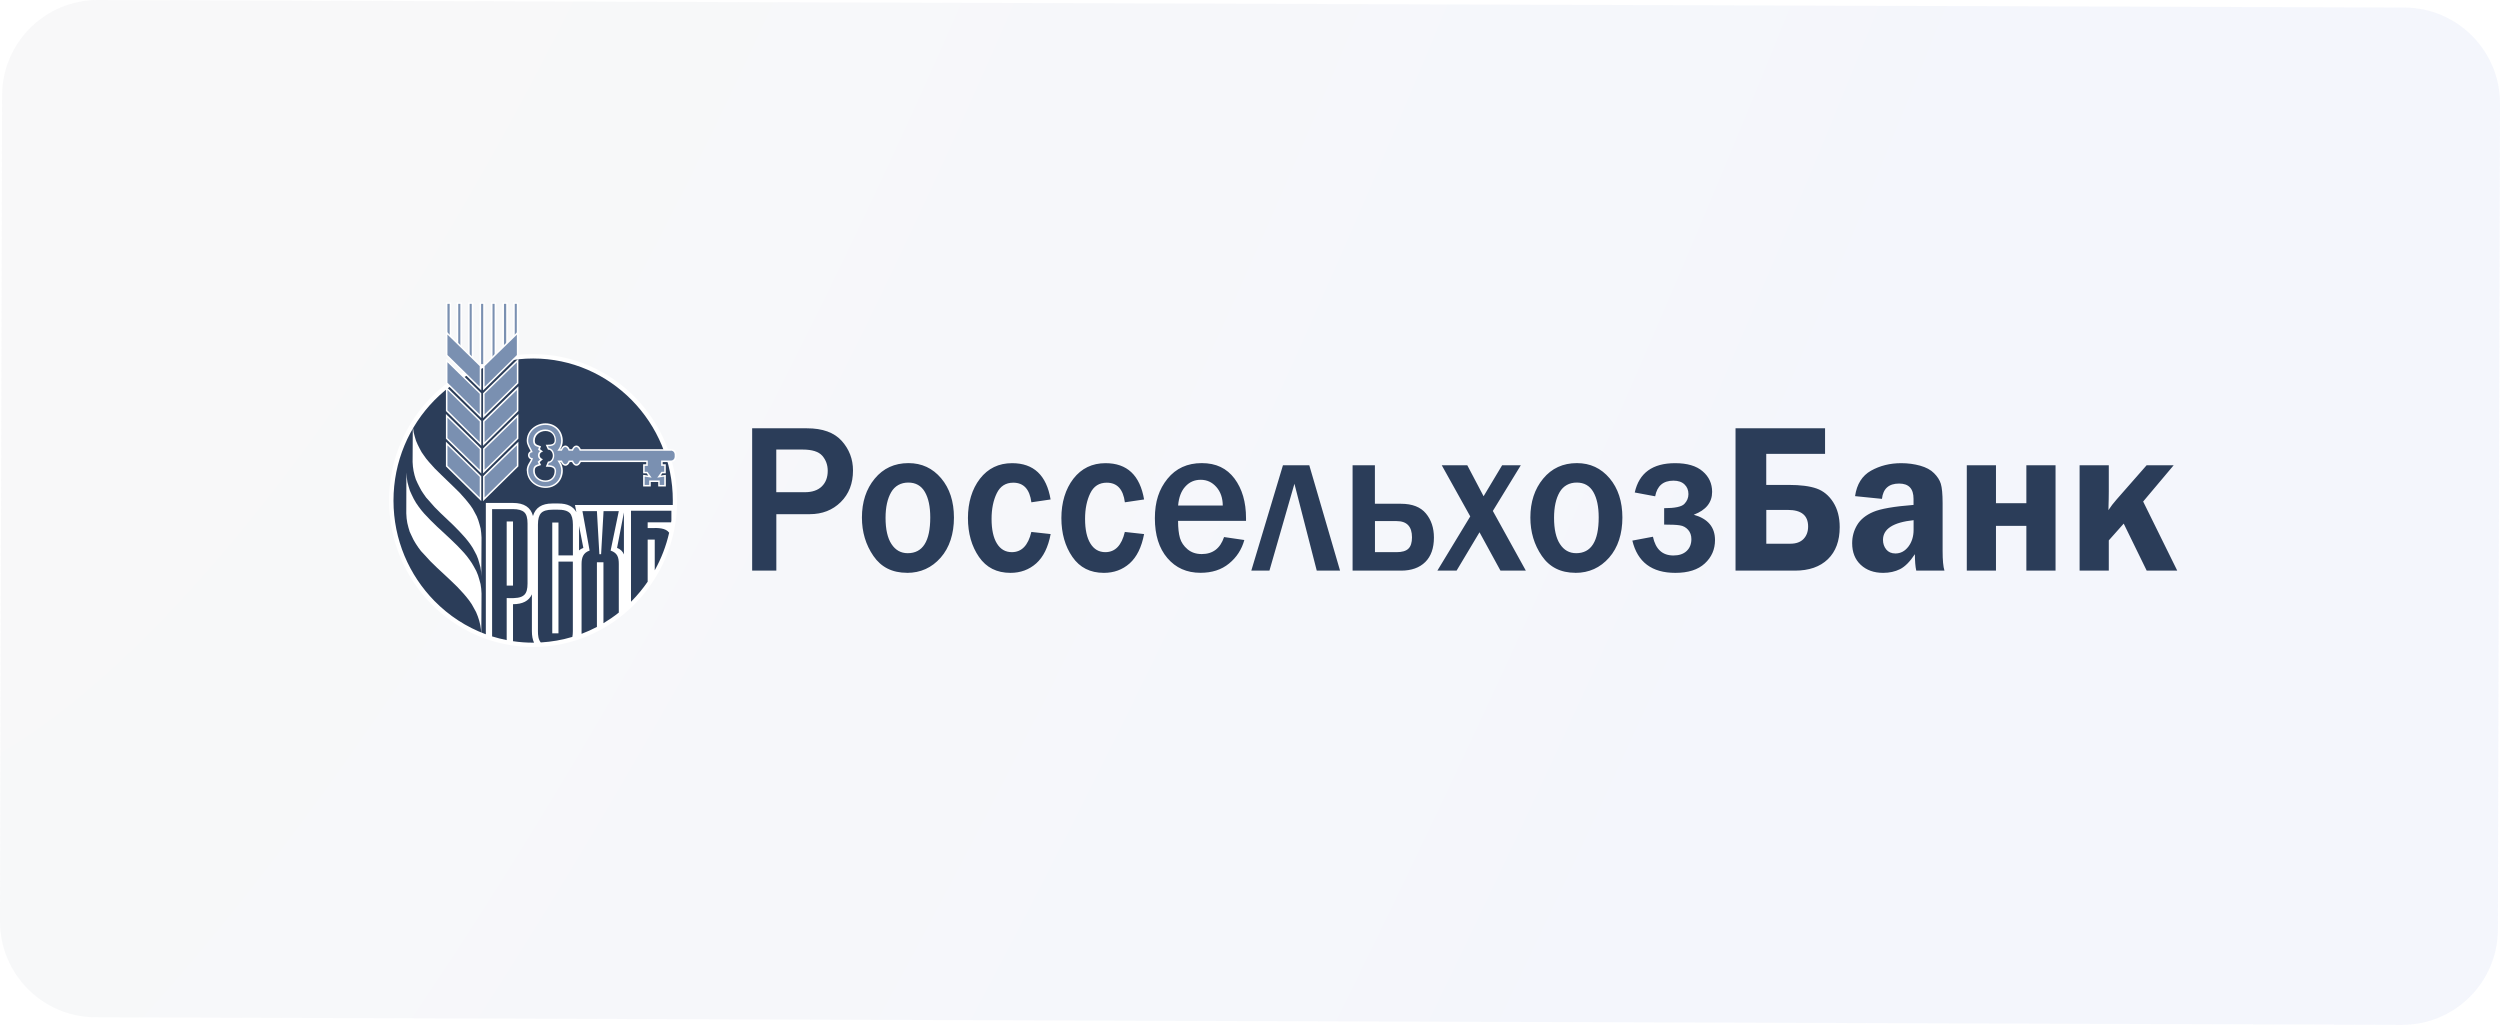 <?xml version="1.0" encoding="UTF-8"?> <svg xmlns="http://www.w3.org/2000/svg" width="261" height="107" viewBox="0 0 261 107" fill="none"><g filter="url(#filter0_b_1_1317)"><path d="M0.219 9.967C0.233 4.444 4.722 -0.018 10.245 5.499e-05L251.025 0.79C256.548 0.808 261.014 5.3 261 10.823L260.781 97.028C260.767 102.551 256.278 107.013 250.755 106.995L9.975 106.205C4.452 106.187 -0.014 101.695 3.30712e-05 96.172L0.219 9.967Z" fill="url(#paint0_radial_1_1317)" fill-opacity="0.21"></path></g><path fill-rule="evenodd" clip-rule="evenodd" d="M42.575 45.544C43.337 48.349 44.604 49.39 46.537 51.33C48.47 53.27 50.261 53.321 50.261 61.878C50.261 59.17 48.294 57.372 46.537 55.751C42.444 51.979 42.802 51.387 42.575 45.544Z" fill="white"></path><path fill-rule="evenodd" clip-rule="evenodd" d="M55.655 67.322C63.807 67.322 70.464 60.547 70.464 52.258C70.464 43.969 63.807 37.199 55.655 37.199C47.503 37.199 40.847 43.963 40.847 52.258C40.847 60.552 47.503 67.322 55.655 67.322Z" fill="#2B3D59"></path><path fill-rule="evenodd" clip-rule="evenodd" d="M81.043 59.574H78.525V44.714H84.243C85.875 44.714 87.08 45.152 87.87 46.022C88.655 46.898 89.053 47.928 89.053 49.117C89.053 50.477 88.626 51.575 87.774 52.417C86.921 53.259 85.841 53.68 84.533 53.68H81.049V59.568L81.043 59.574ZM81.043 51.387H84.022C84.795 51.387 85.392 51.182 85.801 50.778C86.216 50.369 86.415 49.828 86.415 49.151C86.415 48.543 86.227 48.025 85.847 47.581C85.466 47.149 84.784 46.933 83.794 46.933H81.043V51.382V51.387ZM94.686 59.801C93.157 59.801 91.992 59.215 91.19 58.049C90.383 56.877 89.985 55.54 89.985 54.033C89.985 52.406 90.428 51.051 91.321 49.971C92.213 48.89 93.39 48.349 94.845 48.349C96.227 48.349 97.364 48.878 98.256 49.931C99.143 50.983 99.592 52.354 99.592 54.038C99.592 55.722 99.132 57.167 98.205 58.22C97.278 59.272 96.107 59.807 94.692 59.807L94.686 59.801ZM94.766 57.753C96.335 57.753 97.119 56.507 97.119 54.021C97.119 52.895 96.932 52.007 96.556 51.359C96.181 50.71 95.601 50.38 94.828 50.38C94.055 50.38 93.424 50.721 93.038 51.387C92.651 52.059 92.452 52.952 92.452 54.061C92.452 55.256 92.657 56.172 93.072 56.803C93.487 57.435 94.049 57.753 94.766 57.753ZM107.681 55.535L109.688 55.756C109.427 57.133 108.926 58.151 108.182 58.817C107.437 59.477 106.539 59.807 105.493 59.807C104.066 59.807 102.974 59.255 102.207 58.146C101.44 57.036 101.053 55.682 101.053 54.078C101.053 52.474 101.474 51.057 102.309 49.976C103.151 48.895 104.265 48.355 105.663 48.355C107.914 48.355 109.256 49.618 109.682 52.144L107.676 52.44C107.499 51.074 106.868 50.392 105.783 50.392C104.993 50.392 104.418 50.761 104.06 51.501C103.702 52.235 103.52 53.128 103.52 54.175C103.52 55.284 103.708 56.143 104.077 56.741C104.447 57.344 104.97 57.645 105.635 57.645C106.658 57.645 107.34 56.945 107.67 55.54L107.681 55.535ZM117.436 55.535L119.443 55.756C119.181 57.133 118.681 58.151 117.937 58.817C117.192 59.477 116.294 59.807 115.248 59.807C113.821 59.807 112.729 59.255 111.962 58.146C111.194 57.036 110.808 55.682 110.808 54.078C110.808 52.474 111.229 51.057 112.064 49.976C112.906 48.895 114.025 48.355 115.418 48.355C117.669 48.355 119.011 49.618 119.443 52.144L117.436 52.44C117.26 51.074 116.629 50.392 115.543 50.392C114.753 50.392 114.179 50.761 113.821 51.501C113.463 52.235 113.281 53.128 113.281 54.175C113.281 55.284 113.468 56.143 113.838 56.741C114.207 57.344 114.73 57.645 115.395 57.645C116.419 57.645 117.101 56.945 117.431 55.54L117.436 55.535ZM127.799 56.069L129.908 56.377C129.636 57.366 129.101 58.191 128.311 58.834C127.521 59.483 126.526 59.801 125.332 59.801C123.9 59.801 122.751 59.289 121.876 58.265C121.001 57.241 120.569 55.859 120.569 54.106C120.569 52.354 121.006 51.069 121.887 49.982C122.768 48.895 123.962 48.349 125.463 48.349C126.964 48.349 128.072 48.89 128.88 49.959C129.681 51.034 130.085 52.411 130.085 54.095V54.38H122.99C122.99 55.125 123.058 55.722 123.189 56.172C123.32 56.621 123.587 57.014 123.979 57.344C124.377 57.679 124.872 57.844 125.463 57.844C126.617 57.844 127.396 57.253 127.794 56.064L127.799 56.069ZM127.657 52.781C127.652 51.99 127.43 51.342 126.987 50.841C126.549 50.346 126.009 50.09 125.355 50.09C124.701 50.09 124.178 50.323 123.752 50.79C123.32 51.256 123.07 51.916 122.996 52.775H127.663L127.657 52.781ZM130.636 59.574L133.939 48.577H136.69L139.902 59.574H137.469L135.138 50.505L132.529 59.574H130.636ZM141.21 59.574V48.577H143.54V52.593H146.263C147.446 52.593 148.31 52.935 148.867 53.606C149.424 54.277 149.702 55.119 149.702 56.12C149.702 57.224 149.401 58.078 148.799 58.675C148.196 59.272 147.349 59.574 146.269 59.574H141.215H141.21ZM143.54 57.645H145.803C146.377 57.645 146.786 57.526 147.036 57.281C147.287 57.042 147.412 56.644 147.412 56.098C147.412 54.971 146.877 54.402 145.808 54.402H143.546V57.645H143.54ZM159.304 59.574H156.649L154.461 55.569L152.067 59.574H150.061L153.494 53.913L150.521 48.577H153.187L154.887 51.808L156.82 48.577H158.77L155.853 53.344L159.298 59.574H159.304ZM164.471 59.801C162.942 59.801 161.777 59.215 160.975 58.049C160.168 56.877 159.77 55.54 159.77 54.033C159.77 52.406 160.213 51.051 161.106 49.971C161.998 48.89 163.175 48.349 164.63 48.349C166.012 48.349 167.149 48.878 168.041 49.931C168.928 50.983 169.377 52.354 169.377 54.038C169.377 55.722 168.917 57.167 167.99 58.22C167.063 59.272 165.892 59.807 164.477 59.807L164.471 59.801ZM164.551 57.753C166.12 57.753 166.904 56.507 166.904 54.021C166.904 52.895 166.717 52.007 166.342 51.359C165.966 50.71 165.387 50.38 164.613 50.38C163.84 50.38 163.209 50.721 162.823 51.387C162.436 52.059 162.243 52.952 162.243 54.061C162.243 55.256 162.448 56.172 162.863 56.803C163.272 57.435 163.84 57.753 164.557 57.753H164.551ZM173.737 54.761V53.054C174.852 53.054 175.562 52.906 175.846 52.61C176.131 52.315 176.273 51.973 176.273 51.586C176.273 51.171 176.136 50.83 175.863 50.574C175.591 50.312 175.204 50.181 174.709 50.181C173.641 50.181 173.004 50.721 172.799 51.814L170.668 51.416C171.122 49.373 172.526 48.355 174.88 48.355C176.148 48.355 177.108 48.639 177.762 49.208C178.421 49.771 178.746 50.488 178.746 51.353C178.746 52.457 178.109 53.253 176.83 53.737C178.308 54.158 179.047 55.034 179.047 56.382C179.047 57.361 178.689 58.174 177.978 58.828C177.268 59.483 176.244 59.807 174.908 59.807C172.453 59.807 170.957 58.686 170.417 56.439L172.566 56.035C172.845 57.338 173.555 57.992 174.704 57.992C175.289 57.992 175.75 57.839 176.079 57.531C176.409 57.224 176.58 56.809 176.58 56.285C176.58 55.893 176.466 55.569 176.239 55.313C176.011 55.057 175.727 54.897 175.374 54.846C175.028 54.789 174.482 54.767 173.737 54.767V54.761ZM181.19 59.574V44.714H190.536V47.382H184.396V50.625H186.75C187.972 50.625 188.938 50.75 189.649 51C190.359 51.251 190.939 51.728 191.388 52.434C191.837 53.139 192.065 54.004 192.065 55.034C192.065 56.462 191.655 57.577 190.831 58.379C190.007 59.175 188.864 59.574 187.392 59.574H181.184H181.19ZM184.402 56.763H186.92C187.511 56.763 187.972 56.598 188.29 56.268C188.608 55.938 188.768 55.5 188.768 54.966C188.768 53.811 188.063 53.236 186.653 53.236H184.402V56.763ZM203.013 59.574H200.057C199.961 59.141 199.915 58.567 199.915 57.856C199.398 58.641 198.881 59.158 198.363 59.42C197.846 59.676 197.261 59.807 196.607 59.807C195.64 59.807 194.856 59.523 194.259 58.965C193.662 58.407 193.366 57.651 193.366 56.712C193.366 56.024 193.537 55.392 193.884 54.812C194.231 54.232 194.793 53.777 195.561 53.447C196.328 53.117 197.738 52.872 199.773 52.713V52.081C199.773 51.012 199.273 50.483 198.267 50.483C197.198 50.483 196.595 51.012 196.476 52.081L193.668 51.797C193.85 50.545 194.407 49.663 195.333 49.14C196.26 48.622 197.312 48.355 198.483 48.355C199.188 48.355 199.847 48.446 200.467 48.617C201.086 48.793 201.569 49.049 201.916 49.402C202.263 49.749 202.502 50.118 202.621 50.505C202.741 50.898 202.809 51.569 202.809 52.536V57.52C202.809 58.481 202.871 59.164 203.002 59.58L203.013 59.574ZM199.785 54.306C197.647 54.533 196.584 55.216 196.584 56.365C196.584 56.746 196.698 57.082 196.919 57.361C197.147 57.639 197.465 57.782 197.88 57.782C198.42 57.782 198.869 57.543 199.233 57.071C199.597 56.593 199.779 56.007 199.779 55.313V54.311L199.785 54.306ZM205.333 59.574V48.577H208.38V52.536H211.552V48.577H214.599V59.574H211.552V54.903H208.38V59.574H205.333ZM223.745 52.36L227.304 59.574H224.115L221.716 54.664L220.158 56.416V59.574H217.111V48.577H220.158V51.319C220.158 51.763 220.147 52.411 220.119 53.259C220.357 52.889 220.647 52.514 220.988 52.127L224.104 48.577H226.929L223.751 52.354L223.745 52.36Z" fill="#2B3D59"></path><path fill-rule="evenodd" clip-rule="evenodd" d="M55.655 36.971C47.373 36.971 40.619 43.838 40.619 52.258C40.619 60.678 47.373 67.544 55.655 67.544C63.938 67.544 70.691 60.666 70.691 52.258C70.691 43.838 63.938 36.971 55.655 36.971ZM52.898 62.43V66.827C52.381 66.725 51.875 66.594 51.375 66.441V53.151H53.552C54.115 53.151 54.507 53.264 54.74 53.486C54.973 53.703 55.075 54.101 55.075 54.664V60.922C55.075 61.485 54.973 61.878 54.74 62.1C54.393 62.447 53.762 62.447 53.228 62.447C53.114 62.435 53.001 62.435 52.893 62.435L52.898 62.43ZM55.655 67.095C54.945 67.095 54.24 67.044 53.558 66.941V63.078C54.564 63.078 55.218 62.737 55.53 62.048V65.906C55.53 66.378 55.604 66.776 55.752 67.095C55.718 67.095 55.69 67.095 55.655 67.095ZM59.805 57.986H58.304V54.556H57.656V66.122H58.304V58.629H59.805V65.9C59.805 66.122 59.788 66.321 59.754 66.492C58.697 66.81 57.594 67.004 56.457 67.072C56.195 66.765 56.161 66.293 56.161 65.9V54.772C56.161 54.192 56.275 53.788 56.497 53.56C56.713 53.333 57.111 53.213 57.662 53.213C58.214 53.213 59.06 53.134 59.487 53.56C59.703 53.794 59.811 54.198 59.811 54.772V57.981L59.805 57.986ZM64.603 63.954C64.097 64.358 63.557 64.728 63 65.064V58.703H62.318V65.451C61.8 65.724 61.266 65.963 60.715 66.173V58.891C60.715 58.22 60.874 57.713 61.556 57.48L60.806 53.361H62.318L62.574 57.861H62.755L63.011 53.361H64.603L63.75 57.48C64.467 57.736 64.603 58.174 64.603 58.891V63.96V63.954ZM60.453 57.463V54.903L60.902 57.201C60.715 57.27 60.567 57.355 60.453 57.463ZM65.137 57.884C65.018 57.588 64.802 57.344 64.421 57.201L65.137 53.498V57.878V57.884ZM70.094 54.323C70.083 54.391 70.077 54.459 70.066 54.528H67.616V55.131H67.985C68.69 55.108 69.481 55.102 69.861 55.614C69.543 57.008 69.031 58.328 68.355 59.54V56.331H67.616V60.729C67.121 61.451 66.564 62.123 65.956 62.743C65.928 62.771 65.899 62.794 65.876 62.822V53.321H70.094V54.317V54.323ZM60.027 52.724L60.175 53.469C59.845 52.866 59.225 52.565 58.31 52.565H57.662C56.565 52.565 55.894 53.003 55.644 53.873C55.411 52.963 54.712 52.508 53.558 52.508H50.721V66.219C48.686 65.468 46.861 64.273 45.36 62.743C42.717 60.052 41.08 56.348 41.08 52.263C41.08 48.178 42.717 44.469 45.36 41.778C48.004 39.093 51.648 37.426 55.661 37.426C59.674 37.426 63.318 39.087 65.962 41.778C68.605 44.469 70.242 48.173 70.242 52.263C70.242 52.417 70.242 52.571 70.237 52.724H60.033H60.027ZM52.898 61.138V54.442H53.558V61.138H52.898Z" fill="white"></path><path fill-rule="evenodd" clip-rule="evenodd" d="M43.098 44.202L43.121 44.685L43.189 45.146L43.303 45.584L43.433 46.017L43.604 46.415L43.803 46.813L44.008 47.194L44.252 47.547L44.502 47.894L44.792 48.241L45.395 48.912L46.026 49.532L46.685 50.17L47.327 50.79L47.975 51.427L48.567 52.087L48.851 52.434L49.118 52.775L49.362 53.134L49.567 53.515L49.777 53.907L49.937 54.323L50.062 54.738L50.181 55.188L50.238 55.637L50.272 56.126L50.249 60.177L50.227 59.693L50.158 59.227L50.039 58.789L49.914 58.362L49.755 57.958L49.544 57.554L49.34 57.184L49.095 56.815L48.84 56.473L48.555 56.126L47.953 55.466L47.316 54.818L46.674 54.209L46.014 53.583L45.372 52.94L44.781 52.269L44.491 51.945L44.229 51.575L43.996 51.222L43.791 50.841L43.593 50.448L43.411 50.044L43.28 49.618L43.178 49.174L43.109 48.713L43.075 48.23L43.098 44.202Z" fill="white"></path><path fill-rule="evenodd" clip-rule="evenodd" d="M42.427 49.328L42.467 49.84L42.535 50.323L42.66 50.795L42.797 51.239L42.996 51.677L43.2 52.093L43.433 52.496L43.695 52.878L43.973 53.248L44.286 53.617L44.946 54.311L45.633 54.983L46.361 55.654L47.066 56.314L47.759 56.985L48.413 57.679L48.726 58.049L49.004 58.419L49.266 58.8L49.499 59.204L49.726 59.619L49.903 60.052L50.039 60.501L50.17 60.973L50.238 61.451L50.272 61.969L50.249 66.258L50.215 65.741L50.141 65.263L50.028 64.791L49.88 64.341L49.703 63.903L49.476 63.488L49.254 63.09L48.993 62.709L48.703 62.339L48.39 61.969L47.748 61.275L47.043 60.592L46.338 59.932L45.622 59.267L44.923 58.584L44.275 57.878L43.951 57.531L43.672 57.156L43.411 56.763L43.178 56.371L42.973 55.944L42.774 55.517L42.638 55.062L42.524 54.602L42.45 54.118L42.416 53.594L42.427 49.328Z" fill="white"></path><path fill-rule="evenodd" clip-rule="evenodd" d="M70.055 46.984H60.578C60.487 46.751 60.34 46.597 60.169 46.597C59.998 46.597 59.856 46.751 59.76 46.984H59.419C59.328 46.751 59.18 46.597 59.009 46.597C58.839 46.597 58.697 46.751 58.6 46.984H58.339C58.543 46.705 58.663 46.375 58.663 46.017C58.663 45.061 57.98 44.287 56.94 44.287C55.9 44.287 55.064 45.061 55.064 46.017C55.064 46.455 55.394 46.853 55.502 47.149C55.331 47.189 55.201 47.342 55.201 47.524C55.201 47.718 55.348 47.883 55.536 47.905C55.434 48.275 55.064 48.548 55.064 49.134C55.064 50.09 55.906 50.864 56.94 50.864C57.975 50.864 58.663 50.09 58.663 49.134C58.663 48.776 58.543 48.44 58.339 48.167H58.6C58.691 48.4 58.839 48.554 59.009 48.554C59.18 48.554 59.322 48.4 59.419 48.167H59.76C59.851 48.4 59.998 48.554 60.169 48.554C60.34 48.554 60.482 48.4 60.578 48.167H67.536V48.56H67.212V49.339H67.536L67.843 49.766L67.207 49.675V50.721H67.843V50.249H68.781V50.721H69.412V49.675L68.781 49.766L69.088 49.339H69.412V48.56H69.088V48.167H70.055C70.299 48.167 70.504 47.962 70.504 47.712V47.433C70.504 47.183 70.305 46.978 70.055 46.978V46.984ZM57.258 46.864C57.554 46.876 57.793 47.183 57.793 47.564C57.793 47.945 57.554 48.252 57.258 48.264L57.099 48.645C57.514 48.645 57.986 48.696 57.986 49.18C57.986 49.766 57.611 50.238 56.952 50.238C56.292 50.238 55.758 49.766 55.758 49.18C55.758 48.725 55.923 48.656 56.383 48.508L56.252 48.235L56.548 47.968C56.383 47.9 56.269 47.735 56.269 47.541C56.269 47.348 56.383 47.189 56.548 47.115L56.292 46.921L56.383 46.642C55.928 46.495 55.758 46.426 55.758 45.971C55.758 45.385 56.292 44.913 56.952 44.913C57.611 44.913 57.986 45.385 57.986 45.971C57.986 46.455 57.583 46.506 57.099 46.506L57.258 46.859V46.864Z" fill="#7A90B1"></path><path fill-rule="evenodd" clip-rule="evenodd" d="M54.985 49.134C54.985 48.56 55.314 48.264 55.434 47.962C55.252 47.9 55.121 47.729 55.121 47.524C55.121 47.337 55.235 47.172 55.4 47.097C55.275 46.825 54.99 46.443 54.99 46.011C54.99 45.004 55.871 44.202 56.952 44.196C58.032 44.196 58.748 45.015 58.754 46.011C58.754 46.335 58.663 46.637 58.498 46.898H58.56C58.663 46.677 58.816 46.512 59.021 46.512C59.225 46.512 59.379 46.677 59.481 46.898H59.714C59.817 46.677 59.97 46.512 60.175 46.512C60.379 46.512 60.533 46.677 60.635 46.898H70.06V47.058H60.527L60.504 47.007C60.413 46.785 60.283 46.665 60.169 46.671C60.055 46.671 59.925 46.785 59.839 47.007L59.817 47.058H59.367L59.345 47.007C59.26 46.785 59.123 46.665 59.015 46.671C58.901 46.671 58.771 46.785 58.685 47.007L58.663 47.058H58.185L58.276 46.933C58.469 46.671 58.583 46.352 58.583 46.011C58.583 45.095 57.935 44.361 56.94 44.361C55.94 44.361 55.144 45.106 55.144 46.011C55.144 46.409 55.456 46.802 55.576 47.12L55.61 47.206L55.519 47.223C55.383 47.251 55.28 47.376 55.28 47.524C55.28 47.678 55.394 47.809 55.547 47.826L55.638 47.837L55.616 47.928C55.496 48.332 55.144 48.582 55.15 49.134C55.15 50.039 55.951 50.784 56.946 50.784C57.941 50.784 58.583 50.05 58.589 49.134C58.589 48.793 58.475 48.474 58.282 48.213L58.191 48.082H58.668L58.691 48.133C58.776 48.355 58.913 48.474 59.021 48.469C59.134 48.469 59.265 48.355 59.35 48.133L59.373 48.082H59.822L59.845 48.133C59.93 48.355 60.067 48.474 60.175 48.469C60.288 48.469 60.419 48.355 60.51 48.133L60.533 48.082H67.627V48.634H67.303V49.254H67.588L68.031 49.868L67.303 49.76V50.63H67.775V50.158H68.872V50.63H69.344V49.76L68.617 49.868L69.06 49.254H69.344V48.634H69.02V48.082H70.066C70.265 48.082 70.43 47.911 70.436 47.706V47.428C70.436 47.223 70.271 47.052 70.072 47.052V46.893C70.362 46.893 70.6 47.132 70.6 47.428V47.706C70.6 48.002 70.367 48.241 70.072 48.241H69.185V48.469H69.509V49.413H69.145L68.975 49.652L69.515 49.572V50.79H68.719V50.318H67.94V50.79H67.144V49.572L67.678 49.652L67.508 49.413H67.144V48.469H67.468V48.241H60.641C60.539 48.463 60.385 48.628 60.18 48.628C59.976 48.628 59.822 48.463 59.72 48.241H59.487C59.385 48.463 59.231 48.628 59.026 48.628C58.822 48.628 58.668 48.463 58.566 48.241H58.503C58.663 48.503 58.759 48.804 58.759 49.129C58.759 50.124 58.037 50.938 56.957 50.938C55.883 50.938 55.002 50.13 55.002 49.129L54.985 49.134ZM56.946 50.312C57.293 50.312 57.577 50.187 57.764 49.976C57.958 49.766 58.054 49.481 58.054 49.174C58.054 48.901 57.912 48.73 57.719 48.651C57.566 48.582 57.384 48.565 57.207 48.56L57.304 48.332C57.634 48.287 57.861 47.951 57.861 47.558C57.861 47.166 57.628 46.83 57.298 46.785L57.207 46.586C57.406 46.586 57.588 46.563 57.736 46.495C57.924 46.415 58.049 46.233 58.043 45.971C58.043 45.664 57.941 45.374 57.753 45.169C57.56 44.958 57.276 44.833 56.929 44.833C56.235 44.833 55.655 45.334 55.655 45.971C55.655 46.204 55.701 46.369 55.82 46.483C55.928 46.58 56.07 46.631 56.258 46.694L56.173 46.95L56.377 47.103C56.247 47.2 56.161 47.359 56.161 47.536C56.161 47.712 56.247 47.877 56.389 47.974L56.133 48.207L56.252 48.452C56.07 48.514 55.928 48.565 55.826 48.662C55.707 48.776 55.661 48.935 55.661 49.174C55.661 49.811 56.241 50.312 56.934 50.312H56.946ZM55.832 45.965C55.832 46.187 55.871 46.284 55.945 46.358C56.025 46.432 56.173 46.489 56.4 46.563L56.48 46.586L56.377 46.887L56.696 47.132L56.571 47.189C56.434 47.245 56.338 47.382 56.338 47.536C56.338 47.689 56.434 47.826 56.571 47.888L56.684 47.94L56.343 48.252L56.491 48.554L56.4 48.582C56.173 48.656 56.025 48.713 55.945 48.787C55.871 48.861 55.832 48.958 55.832 49.18C55.832 49.715 56.321 50.158 56.946 50.158C57.56 50.158 57.895 49.732 57.901 49.18C57.901 48.964 57.81 48.873 57.662 48.804C57.514 48.736 57.298 48.725 57.099 48.725H56.98L57.207 48.184H57.258C57.497 48.178 57.713 47.911 57.713 47.564C57.713 47.217 57.492 46.95 57.258 46.944H57.207L56.974 46.432H57.099C57.338 46.432 57.548 46.415 57.691 46.352C57.827 46.284 57.901 46.193 57.907 45.977C57.907 45.425 57.566 45.004 56.952 44.998C56.332 44.998 55.837 45.448 55.837 45.977L55.832 45.965Z" fill="white"></path><path fill-rule="evenodd" clip-rule="evenodd" d="M50.511 49.754V52.127L54.041 48.656V46.301L50.511 49.754Z" fill="#7A90B1"></path><path fill-rule="evenodd" clip-rule="evenodd" d="M50.431 49.754V49.72L54.12 46.113V48.691L50.431 52.32V49.754ZM50.59 51.939L53.961 48.628V46.495L50.59 49.788V51.939Z" fill="white"></path><path fill-rule="evenodd" clip-rule="evenodd" d="M50.511 41.084V43.456L54.041 39.986V37.631L50.511 41.084Z" fill="#7A90B1"></path><path fill-rule="evenodd" clip-rule="evenodd" d="M50.431 41.084V41.05L54.12 37.443V40.02L50.431 43.65V41.084ZM50.59 43.269L53.961 39.958V37.824L50.59 41.118V43.269Z" fill="white"></path><path fill-rule="evenodd" clip-rule="evenodd" d="M47.68 36.584V31.589H48.061V31.72V31.589H48.22V36.584H47.68Z" fill="white"></path><path fill-rule="evenodd" clip-rule="evenodd" d="M50.511 43.974V46.347L54.041 42.876V40.521L50.511 43.974Z" fill="#7A90B1"></path><path fill-rule="evenodd" clip-rule="evenodd" d="M50.431 43.974V43.94L54.12 40.333V42.91L50.431 46.54V43.974ZM50.59 46.159L53.961 42.848V40.72L50.59 44.014V46.164V46.159Z" fill="white"></path><path fill-rule="evenodd" clip-rule="evenodd" d="M48.873 37.523V31.589H49.254V31.72V31.589H49.414V37.523H48.873Z" fill="white"></path><path d="M48.061 31.72H47.839V36.459H48.061V31.72Z" fill="#7A90B1"></path><path d="M49.249 31.72H49.033V37.392H49.249V31.72Z" fill="#7A90B1"></path><path fill-rule="evenodd" clip-rule="evenodd" d="M50.067 38.137V31.589H50.448V31.72V31.589H50.607V38.137H50.067Z" fill="white"></path><path fill-rule="evenodd" clip-rule="evenodd" d="M50.511 46.864V49.237L54.041 45.766V43.411L50.511 46.864Z" fill="#7A90B1"></path><path fill-rule="evenodd" clip-rule="evenodd" d="M50.431 46.864V46.83L54.12 43.223V45.8L50.431 49.43V46.864ZM50.59 49.049L53.961 45.738V43.604L50.59 46.898V49.049Z" fill="white"></path><path d="M50.448 31.72H50.226V38.012H50.448V31.72Z" fill="#7A90B1"></path><path fill-rule="evenodd" clip-rule="evenodd" d="M51.261 37.637V31.589H51.642V31.72V31.589H51.801V37.637H51.261Z" fill="white"></path><path fill-rule="evenodd" clip-rule="evenodd" d="M50.164 49.754V52.127L46.634 48.656V46.301L50.164 49.754Z" fill="#7A90B1"></path><path fill-rule="evenodd" clip-rule="evenodd" d="M46.554 48.691V46.113L50.221 49.697L50.244 49.72V52.32L46.554 48.691ZM46.713 48.622L50.084 51.933V49.783L46.713 46.489V48.622Z" fill="white"></path><path fill-rule="evenodd" clip-rule="evenodd" d="M52.455 36.709V31.589H52.847V31.72V31.589H53.006V36.709H52.455Z" fill="white"></path><path d="M51.636 31.72H51.42V37.506H51.636V31.72Z" fill="#7A90B1"></path><path fill-rule="evenodd" clip-rule="evenodd" d="M53.58 35.839V31.589H53.961V31.72V31.589H54.12V35.839H53.58Z" fill="white"></path><path d="M52.847 31.72H52.614V36.584H52.847V31.72Z" fill="#7A90B1"></path><path d="M53.956 31.72H53.739V35.708H53.956V31.72Z" fill="#7A90B1"></path><path fill-rule="evenodd" clip-rule="evenodd" d="M50.164 41.084V43.456L46.634 39.986V37.631L50.164 41.084Z" fill="#7A90B1"></path><path fill-rule="evenodd" clip-rule="evenodd" d="M46.554 40.02V37.443L50.221 41.027L50.244 41.05V43.65L46.554 40.02ZM46.713 39.952L50.084 43.263V41.113L46.713 37.819V39.952Z" fill="white"></path><path fill-rule="evenodd" clip-rule="evenodd" d="M50.164 43.974V46.347L46.634 42.876V40.521L50.164 43.974Z" fill="#7A90B1"></path><path fill-rule="evenodd" clip-rule="evenodd" d="M46.554 42.91V40.333L50.221 43.917L50.244 43.94V46.54L46.554 42.91ZM46.713 42.842L50.084 46.153V44.003L46.713 40.709V42.836V42.842Z" fill="white"></path><path fill-rule="evenodd" clip-rule="evenodd" d="M50.164 46.864V49.237L46.634 45.766V43.411L50.164 46.864Z" fill="#7A90B1"></path><path fill-rule="evenodd" clip-rule="evenodd" d="M46.554 45.8V43.223L50.221 46.807L50.244 46.83V49.43L46.554 45.8ZM46.713 45.732L50.084 49.043V46.893L46.713 43.599V45.732Z" fill="white"></path><path fill-rule="evenodd" clip-rule="evenodd" d="M46.554 35.81V31.589H46.946V31.72V31.589H47.106V35.81H46.554Z" fill="white"></path><path d="M46.947 31.72H46.713V35.685H46.947V31.72Z" fill="#7A90B1"></path><path fill-rule="evenodd" clip-rule="evenodd" d="M50.511 38.194V40.566L54.041 37.096V34.741L50.511 38.194Z" fill="#7A90B1"></path><path fill-rule="evenodd" clip-rule="evenodd" d="M50.431 38.194V38.16L54.12 34.553V37.13L50.431 40.76V38.194ZM50.59 40.379L53.961 37.068V34.94L50.59 38.234V40.384V40.379Z" fill="white"></path><path fill-rule="evenodd" clip-rule="evenodd" d="M50.164 38.194V40.566L46.634 37.096V34.741L50.164 38.194Z" fill="#7A90B1"></path><path fill-rule="evenodd" clip-rule="evenodd" d="M46.554 37.13V34.553L50.221 38.137L50.244 38.16V40.76L46.554 37.13ZM46.713 37.062L50.084 40.373V38.222L46.713 34.929V37.056V37.062Z" fill="white"></path><defs><filter id="filter0_b_1_1317" x="-15" y="-15" width="291" height="136.995" filterUnits="userSpaceOnUse" color-interpolation-filters="sRGB"><feFlood flood-opacity="0" result="BackgroundImageFix"></feFlood><feGaussianBlur in="BackgroundImageFix" stdDeviation="7.5"></feGaussianBlur><feComposite in2="SourceAlpha" operator="in" result="effect1_backgroundBlur_1_1317"></feComposite><feBlend mode="normal" in="SourceGraphic" in2="effect1_backgroundBlur_1_1317" result="shape"></feBlend></filter><radialGradient id="paint0_radial_1_1317" cx="0" cy="0" r="1" gradientUnits="userSpaceOnUse" gradientTransform="translate(30.616 -40.203) rotate(21.987) scale(204.862 646.585)"><stop offset="0.009" stop-color="#E2E2E2"></stop><stop offset="1" stop-color="#CBD6F3"></stop></radialGradient></defs></svg> 